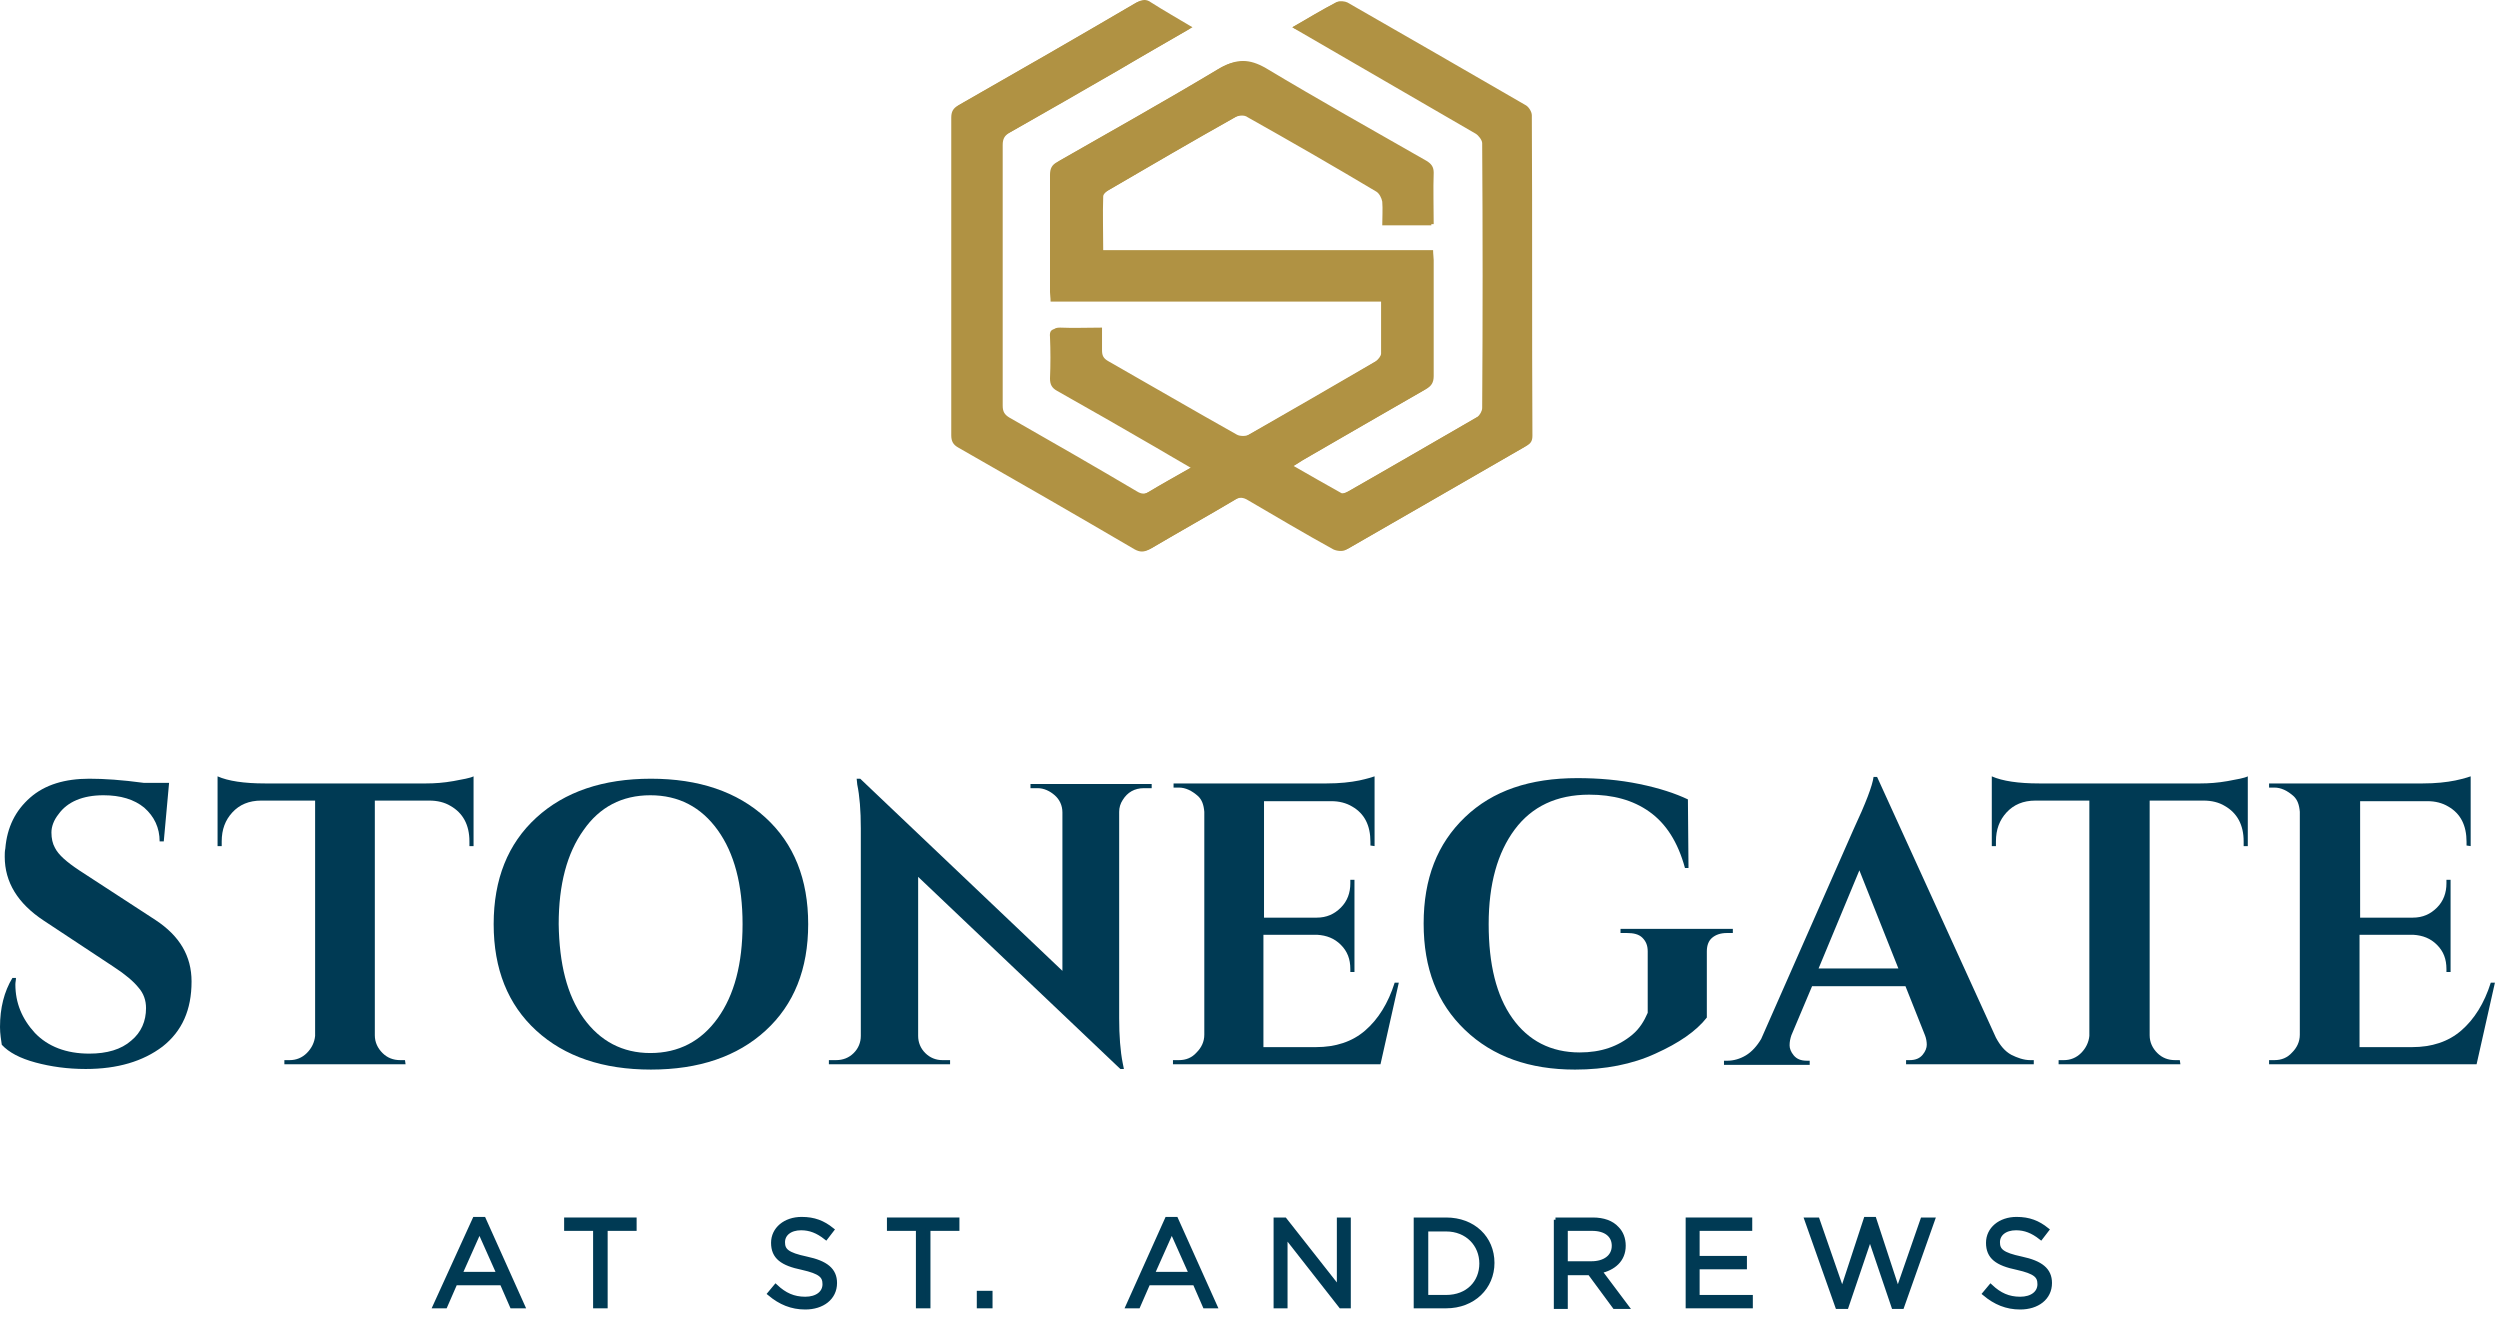 <?xml version="1.0" encoding="UTF-8"?>
<svg xmlns="http://www.w3.org/2000/svg" width="262" height="138" viewBox="0 0 262 138" fill="none">
  <path d="M49.753 127.768H50.683L54.772 136.876H53.657L52.603 134.46H47.709L46.655 136.876H45.602L49.753 127.768ZM52.294 133.53L50.249 128.945L48.204 133.53H52.294Z" fill="#003A54" stroke="#003A54" stroke-width="0.472" stroke-miterlimit="10"></path>
  <path d="M62.393 128.759H59.357V127.83H66.482V128.759H63.446V136.876H62.393V128.759Z" fill="#003A54" stroke="#003A54" stroke-width="0.472" stroke-miterlimit="10"></path>
  <path d="M80.671 135.575L81.29 134.831C82.22 135.699 83.149 136.133 84.388 136.133C85.628 136.133 86.433 135.513 86.433 134.584C86.433 133.716 85.999 133.282 84.079 132.849C81.972 132.415 81.043 131.733 81.043 130.246C81.043 128.821 82.282 127.768 84.017 127.768C85.318 127.768 86.247 128.14 87.177 128.883L86.557 129.689C85.69 129.007 84.884 128.697 83.955 128.697C82.778 128.697 82.034 129.317 82.034 130.184C82.034 131.052 82.468 131.486 84.512 131.919C86.557 132.353 87.486 133.097 87.486 134.46C87.486 136.009 86.185 137 84.388 137C82.963 137 81.786 136.504 80.671 135.575Z" fill="#003A54" stroke="#003A54" stroke-width="0.472" stroke-miterlimit="10"></path>
  <path d="M96.223 128.759H93.187V127.83H100.312V128.759H97.276V136.876H96.223V128.759Z" fill="#003A54" stroke="#003A54" stroke-width="0.472" stroke-miterlimit="10"></path>
  <path d="M102.604 135.513H103.782V136.876H102.604V135.513Z" fill="#003A54" stroke="#003A54" stroke-width="0.472" stroke-miterlimit="10"></path>
  <path d="M122.307 127.768H123.237L127.326 136.876H126.273L125.22 134.46H120.325L119.271 136.876H118.218L122.307 127.768ZM124.848 133.53L122.803 128.945L120.758 133.53H124.848Z" fill="#003A54" stroke="#003A54" stroke-width="0.472" stroke-miterlimit="10"></path>
  <path d="M133.708 127.83H134.637L140.338 135.079V127.83H141.329V136.876H140.523L134.699 129.441V136.876H133.708V127.83Z" fill="#003A54" stroke="#003A54" stroke-width="0.472" stroke-miterlimit="10"></path>
  <path d="M148.392 127.83H151.552C154.402 127.83 156.385 129.751 156.385 132.353C156.385 134.893 154.402 136.876 151.552 136.876H148.392V127.83ZM151.552 135.947C153.845 135.947 155.27 134.398 155.27 132.415C155.27 130.432 153.783 128.821 151.552 128.821H149.446V135.947H151.552Z" fill="#003A54" stroke="#003A54" stroke-width="0.472" stroke-miterlimit="10"></path>
  <path d="M163.015 127.83H166.918C168.033 127.83 168.901 128.14 169.458 128.759C169.892 129.193 170.14 129.813 170.14 130.556C170.14 132.043 169.087 132.911 167.662 133.221L170.45 136.938H169.211L166.608 133.406H164.068V136.938H163.077V127.83H163.015ZM166.794 132.415C168.157 132.415 169.149 131.734 169.149 130.556C169.149 129.441 168.281 128.759 166.856 128.759H164.068V132.415H166.794Z" fill="#003A54" stroke="#003A54" stroke-width="0.472" stroke-miterlimit="10"></path>
  <path d="M176.893 127.83H183.399V128.759H177.885V131.857H182.842V132.787H177.885V135.947H183.461V136.876H176.893V127.83Z" fill="#003A54" stroke="#003A54" stroke-width="0.472" stroke-miterlimit="10"></path>
  <path d="M189.347 127.83H190.463L193.065 135.327L195.543 127.768H196.411L198.889 135.327L201.491 127.83H202.545L199.323 136.938H198.455L195.977 129.627L193.499 136.938H192.569L189.347 127.83Z" fill="#003A54" stroke="#003A54" stroke-width="0.472" stroke-miterlimit="10"></path>
  <path d="M207.997 135.575L208.617 134.831C209.546 135.699 210.475 136.133 211.715 136.133C212.954 136.133 213.759 135.513 213.759 134.584C213.759 133.716 213.325 133.282 211.405 132.849C209.298 132.415 208.369 131.733 208.369 130.246C208.369 128.821 209.608 127.768 211.343 127.768C212.644 127.768 213.573 128.14 214.503 128.883L213.883 129.689C213.016 129.007 212.21 128.697 211.281 128.697C210.104 128.697 209.36 129.317 209.36 130.184C209.36 131.052 209.794 131.486 211.838 131.919C213.883 132.353 214.813 133.097 214.813 134.46C214.813 136.009 213.511 137 211.715 137C210.289 137 209.112 136.504 207.997 135.575Z" fill="#003A54" stroke="#003A54" stroke-width="0.472" stroke-miterlimit="10"></path>
  <path d="M0 107.631C0 105.649 0.434 103.914 1.301 102.489H1.673C1.673 102.737 1.611 102.922 1.611 103.17C1.611 105.091 2.292 106.764 3.656 108.251C5.019 109.676 6.939 110.42 9.356 110.42C11.215 110.42 12.702 109.986 13.755 109.056C14.808 108.189 15.304 107.012 15.304 105.649C15.304 104.843 15.056 104.1 14.498 103.48C14.003 102.861 13.135 102.117 11.896 101.312L4.585 96.479C1.859 94.682 0.496 92.451 0.496 89.787C0.496 89.477 0.496 89.23 0.558 88.92C0.744 86.689 1.611 84.954 3.16 83.591C4.709 82.228 6.816 81.609 9.356 81.609C10.905 81.609 12.764 81.732 15.056 82.042H17.72L17.163 88.176H16.729C16.729 86.751 16.171 85.574 15.118 84.644C14.065 83.777 12.64 83.343 10.843 83.343C8.674 83.343 7.063 84.025 6.134 85.326C5.638 85.946 5.39 86.627 5.39 87.247C5.39 87.866 5.514 88.424 5.762 88.858C6.134 89.601 7.001 90.345 8.303 91.212L16.295 96.417C18.836 98.09 20.075 100.196 20.075 102.861C20.075 105.835 19.083 108.065 17.039 109.676C14.994 111.225 12.33 112.03 8.984 112.03C7.063 112.03 5.328 111.783 3.718 111.349C2.107 110.915 0.929 110.296 0.186 109.49C0.124 108.994 0 108.375 0 107.631Z" fill="#003A54"></path>
  <path d="M39.282 83.901V108.499C39.282 109.242 39.592 109.862 40.088 110.358C40.583 110.853 41.203 111.101 41.946 111.101H42.442L42.504 111.535H29.802V111.101H30.36C31.042 111.101 31.661 110.853 32.157 110.358C32.653 109.862 32.962 109.242 33.024 108.561V83.901H27.386C26.085 83.901 25.093 84.335 24.35 85.14C23.607 85.946 23.235 86.937 23.235 88.176V88.672H22.801V81.361C23.916 81.856 25.589 82.104 27.758 82.104H44.673C45.54 82.104 46.469 82.042 47.523 81.856C48.514 81.671 49.258 81.547 49.629 81.361V88.672H49.196V88.176C49.196 86.441 48.514 85.202 47.213 84.459C46.593 84.087 45.85 83.901 44.982 83.901H39.282Z" fill="#003A54"></path>
  <path d="M56.197 85.698C59.171 82.972 63.198 81.609 68.217 81.609C73.236 81.609 77.263 82.972 80.237 85.698C83.211 88.424 84.698 92.142 84.698 96.85C84.698 101.559 83.211 105.277 80.237 108.003C77.263 110.729 73.236 112.092 68.217 112.092C63.198 112.092 59.171 110.729 56.197 108.003C53.223 105.277 51.736 101.559 51.736 96.85C51.736 92.142 53.223 88.424 56.197 85.698ZM61.154 106.702C62.889 109.118 65.243 110.358 68.155 110.358C71.129 110.358 73.484 109.118 75.219 106.702C76.953 104.286 77.821 101.002 77.821 96.85C77.821 92.699 76.953 89.415 75.219 86.999C73.484 84.583 71.129 83.343 68.155 83.343C65.181 83.343 62.827 84.583 61.154 86.999C59.419 89.415 58.551 92.699 58.551 96.85C58.613 101.002 59.419 104.286 61.154 106.702Z" fill="#003A54"></path>
  <path d="M119.891 82.6C118.9 82.6 118.156 83.034 117.66 83.839C117.413 84.211 117.289 84.644 117.289 85.078V106.702C117.289 108.561 117.413 110.172 117.66 111.411L117.784 112.03H117.413L96.222 91.894V108.561C96.222 109.242 96.47 109.862 96.966 110.358C97.462 110.853 98.081 111.101 98.763 111.101H99.568V111.535H86.867V111.101H87.61C88.354 111.101 88.973 110.853 89.469 110.358C89.965 109.862 90.213 109.242 90.213 108.561V86.813C90.213 84.954 90.089 83.405 89.841 82.228L89.779 81.609H90.15L111.341 101.745V85.14C111.341 84.397 111.031 83.777 110.535 83.343C110.039 82.91 109.42 82.6 108.738 82.6H107.995V82.166H120.696V82.6H119.891Z" fill="#003A54"></path>
  <path d="M123.547 111.101C124.29 111.101 124.91 110.853 125.405 110.296C125.901 109.8 126.211 109.18 126.211 108.437V85.078C126.149 84.335 125.963 83.839 125.591 83.467C124.91 82.848 124.228 82.538 123.547 82.538H122.989V82.104H139.036C140.399 82.104 141.515 81.98 142.444 81.794C143.312 81.609 143.869 81.423 144.055 81.361V88.672L143.621 88.61V88.238C143.621 86.503 143.002 85.264 141.701 84.521C141.081 84.149 140.338 83.963 139.532 83.963H132.469V96.169H137.983C139.036 96.169 139.842 95.797 140.523 95.116C141.205 94.434 141.515 93.567 141.515 92.575V92.204H141.948V101.869H141.515V101.559C141.515 100.506 141.205 99.701 140.523 99.019C139.842 98.338 139.036 98.028 138.045 97.966H132.407V109.738H137.921C139.966 109.738 141.701 109.18 143.064 108.003C144.427 106.826 145.48 105.153 146.162 102.984H146.595L144.675 111.535H122.927V111.101H123.547Z" fill="#003A54"></path>
  <path d="M165.059 112.093C160.288 112.093 156.447 110.729 153.535 107.941C150.623 105.153 149.198 101.497 149.198 96.789C149.198 92.08 150.623 88.424 153.535 85.636C156.447 82.848 160.35 81.547 165.307 81.547C167.538 81.547 169.706 81.733 171.813 82.166C173.919 82.6 175.592 83.158 176.893 83.777L176.955 90.964H176.584C175.84 88.238 174.601 86.317 172.866 85.078C171.131 83.839 169.025 83.281 166.546 83.281C163.139 83.281 160.536 84.521 158.739 86.937C156.943 89.353 156.013 92.637 156.013 96.85C156.013 101.064 156.819 104.348 158.492 106.702C160.164 109.057 162.519 110.296 165.555 110.296C167.785 110.296 169.582 109.676 171.069 108.437C171.813 107.817 172.308 107.012 172.68 106.144V99.701C172.68 99.081 172.494 98.647 172.123 98.276C171.751 97.904 171.193 97.78 170.512 97.78H169.83V97.346H181.602V97.78H180.983C180.301 97.78 179.806 97.966 179.434 98.276C179.062 98.585 178.876 99.081 178.876 99.701V106.64C177.761 108.065 175.964 109.304 173.486 110.42C171.069 111.535 168.219 112.093 165.059 112.093Z" fill="#003A54"></path>
  <path d="M212.768 111.101H213.14V111.535H199.756V111.101H200.128C200.748 111.101 201.181 110.915 201.491 110.543C201.801 110.172 201.925 109.8 201.925 109.49C201.925 109.18 201.863 108.809 201.739 108.499L199.694 103.356H189.905L187.736 108.499C187.612 108.871 187.55 109.18 187.55 109.552C187.55 109.862 187.674 110.234 187.984 110.605C188.294 110.977 188.728 111.163 189.347 111.163H189.657V111.597H180.673V111.163H181.045C181.664 111.163 182.346 110.977 182.965 110.605C183.585 110.234 184.143 109.614 184.576 108.871L194.242 86.937C195.543 84.149 196.225 82.352 196.349 81.423H196.72L209.174 108.747C209.608 109.552 210.104 110.172 210.785 110.543C211.405 110.853 212.086 111.101 212.768 111.101ZM190.586 101.497H198.951L194.862 91.212L190.586 101.497Z" fill="#003A54"></path>
  <path d="M225.284 83.901V108.499C225.284 109.242 225.593 109.862 226.089 110.358C226.585 110.853 227.204 111.101 227.948 111.101H228.443L228.505 111.535H215.742V111.101H216.299C216.981 111.101 217.601 110.853 218.096 110.358C218.592 109.862 218.902 109.242 218.964 108.561V83.901H213.325C212.024 83.901 211.033 84.335 210.289 85.14C209.546 85.946 209.174 86.937 209.174 88.176V88.672H208.74V81.361C209.856 81.856 211.529 82.104 213.697 82.104H230.612C231.479 82.104 232.409 82.042 233.462 81.856C234.453 81.671 235.197 81.547 235.569 81.361V88.672H235.135V88.176C235.135 86.441 234.453 85.202 233.152 84.459C232.533 84.087 231.789 83.901 230.922 83.901H225.284Z" fill="#003A54"></path>
  <path d="M238.357 111.101C239.1 111.101 239.72 110.853 240.216 110.296C240.711 109.8 241.021 109.18 241.021 108.437V85.078C240.959 84.335 240.773 83.839 240.402 83.467C239.72 82.848 239.038 82.538 238.357 82.538H237.799V82.104H253.909C255.272 82.104 256.387 81.98 257.316 81.794C258.184 81.609 258.741 81.423 258.927 81.361V88.672L258.494 88.61V88.238C258.494 86.503 257.874 85.264 256.573 84.521C255.953 84.149 255.21 83.963 254.404 83.963H247.341V96.169H252.855C253.909 96.169 254.714 95.797 255.396 95.116C256.077 94.434 256.387 93.567 256.387 92.575V92.204H256.821V101.869H256.387V101.559C256.387 100.506 256.077 99.701 255.396 99.019C254.714 98.338 253.909 98.028 252.917 97.966H247.279V109.738H252.793C254.838 109.738 256.573 109.18 257.936 108.003C259.299 106.826 260.352 105.153 261.034 102.984H261.468L259.547 111.535H237.799V111.101H238.357Z" fill="#003A54"></path>
  <path d="M135.443 2.858C135.753 3.044 135.938 3.168 136.062 3.23C142.258 6.824 148.454 10.417 154.65 14.011C154.96 14.197 155.332 14.693 155.332 15.002C155.394 24.234 155.394 33.466 155.332 42.76C155.332 43.07 155.084 43.504 154.836 43.69C150.251 46.354 145.666 49.018 141.081 51.62C140.895 51.744 140.523 51.868 140.338 51.806C138.665 50.877 137.054 49.947 135.319 48.956C135.753 48.708 136.062 48.522 136.31 48.336C140.585 45.858 144.923 43.38 149.198 40.901C149.755 40.592 150.003 40.22 150.003 39.538C149.941 35.511 150.003 31.422 150.003 27.394C150.003 27.084 149.941 26.775 149.941 26.341C138.417 26.341 126.892 26.341 115.368 26.341C115.368 24.358 115.368 22.561 115.368 20.703C115.368 20.455 115.74 20.145 115.988 20.021C120.449 17.419 124.91 14.816 129.433 12.276C129.805 12.09 130.424 12.028 130.734 12.276C135.257 14.816 139.78 17.419 144.241 20.083C144.551 20.269 144.799 20.765 144.861 21.136C144.923 21.942 144.861 22.747 144.861 23.615C146.657 23.615 148.268 23.615 150.003 23.615C150.003 21.756 150.003 20.021 150.003 18.224C150.003 17.605 149.755 17.295 149.26 16.985C143.621 13.763 137.983 10.603 132.407 7.257C130.672 6.266 129.371 6.204 127.636 7.257C122.06 10.603 116.421 13.763 110.783 16.985C110.225 17.295 110.04 17.667 110.04 18.348C110.04 22.438 110.04 26.527 110.04 30.616C110.04 30.926 110.101 31.174 110.101 31.607C121.688 31.607 133.15 31.607 144.737 31.607C144.737 33.528 144.737 35.263 144.737 37.06C144.737 37.308 144.427 37.679 144.179 37.865C139.718 40.468 135.195 43.07 130.672 45.672C130.362 45.858 129.681 45.858 129.371 45.672C124.848 43.132 120.449 40.53 115.926 37.989C115.43 37.679 115.244 37.37 115.244 36.812C115.306 36.069 115.244 35.325 115.244 34.458C113.695 34.458 112.27 34.458 110.845 34.458C110.163 34.458 109.978 34.705 110.04 35.325C110.101 36.75 110.101 38.237 110.04 39.662C110.04 40.282 110.225 40.654 110.783 40.963C114.191 42.884 117.661 44.867 121.068 46.849C122.245 47.531 123.485 48.274 124.786 49.018C123.175 49.947 121.688 50.753 120.263 51.62C119.767 51.93 119.395 51.93 118.9 51.62C114.439 49.018 109.978 46.416 105.517 43.875C105.021 43.566 104.835 43.256 104.835 42.636C104.835 33.528 104.835 24.42 104.835 15.312C104.835 14.693 105.021 14.321 105.578 14.011C109.42 11.842 113.199 9.612 117.041 7.443C119.581 5.956 122.06 4.531 124.724 2.982C123.175 2.053 121.75 1.247 120.387 0.38C119.829 0.008 119.395 0.07 118.9 0.38C112.766 3.974 106.632 7.505 100.436 11.037C99.878 11.347 99.692 11.719 99.692 12.338C99.692 23.429 99.692 34.52 99.692 45.61C99.692 46.23 99.878 46.602 100.436 46.911C106.632 50.443 112.766 53.975 118.9 57.568C119.457 57.878 119.891 57.878 120.449 57.568C123.423 55.834 126.397 54.161 129.309 52.426C129.866 52.054 130.3 52.116 130.796 52.426C133.77 54.161 136.682 55.895 139.718 57.568C140.09 57.754 140.709 57.816 141.019 57.63C147.277 54.037 153.535 50.443 159.731 46.849C160.164 46.602 160.35 46.292 160.35 45.796C160.35 34.581 160.35 23.429 160.288 12.214C160.288 11.842 159.979 11.347 159.669 11.161C153.473 7.505 147.215 3.912 140.957 0.38C140.647 0.194 140.152 0.132 139.904 0.318C138.603 1 137.116 1.867 135.443 2.858Z" fill="#B09243"></path>
  <path d="M135.443 2.858C137.116 1.929 138.603 1 140.152 0.194C140.399 0.07 140.957 0.132 141.205 0.256C147.463 3.85 153.721 7.443 159.917 11.037C160.226 11.223 160.536 11.719 160.536 12.09C160.598 23.305 160.536 34.458 160.598 45.672C160.598 46.23 160.412 46.478 159.979 46.725C153.721 50.319 147.525 53.913 141.267 57.506C140.957 57.692 140.276 57.63 139.966 57.444C136.992 55.772 134.018 54.099 131.044 52.302C130.486 51.992 130.114 51.93 129.557 52.302C126.645 54.037 123.609 55.71 120.696 57.444C120.139 57.754 119.705 57.816 119.147 57.444C113.014 53.851 106.88 50.319 100.684 46.787C100.126 46.478 99.94 46.106 99.94 45.486C99.94 34.396 99.94 23.305 99.94 12.214C99.94 11.595 100.126 11.223 100.684 10.913C106.88 7.381 113.014 3.85 119.147 0.256C119.705 -0.054 120.139 -0.116 120.635 0.256C121.998 1.124 123.423 1.929 124.972 2.858C122.307 4.407 119.767 5.832 117.289 7.319C113.447 9.55 109.668 11.719 105.826 13.887C105.269 14.197 105.083 14.569 105.083 15.188C105.083 24.296 105.083 33.404 105.083 42.512C105.083 43.132 105.269 43.442 105.764 43.751C110.225 46.292 114.748 48.894 119.147 51.496C119.643 51.806 120.015 51.806 120.511 51.496C121.936 50.629 123.423 49.823 125.034 48.894C123.732 48.089 122.493 47.407 121.316 46.725C117.908 44.743 114.501 42.76 111.031 40.839C110.473 40.53 110.225 40.158 110.287 39.538C110.349 38.113 110.349 36.626 110.287 35.201C110.287 34.581 110.411 34.334 111.093 34.334C112.518 34.396 113.881 34.334 115.492 34.334C115.492 35.201 115.492 35.945 115.492 36.688C115.492 37.246 115.616 37.556 116.173 37.865C120.635 40.406 125.096 43.008 129.619 45.548C129.928 45.734 130.61 45.734 130.92 45.548C135.443 43.008 139.966 40.406 144.427 37.741C144.675 37.556 144.984 37.246 144.984 36.936C145.046 35.139 144.984 33.404 144.984 31.483C133.398 31.483 121.936 31.483 110.349 31.483C110.349 31.05 110.287 30.802 110.287 30.492C110.287 26.403 110.287 22.314 110.287 18.224C110.287 17.605 110.473 17.233 111.031 16.861C116.669 13.639 122.307 10.479 127.884 7.134C129.619 6.142 130.92 6.142 132.655 7.134C138.231 10.479 143.869 13.639 149.507 16.861C150.003 17.171 150.251 17.481 150.251 18.1C150.189 19.897 150.251 21.632 150.251 23.491C148.516 23.491 146.843 23.491 145.108 23.491C145.108 22.685 145.17 21.818 145.108 21.012C145.046 20.641 144.799 20.145 144.489 19.959C140.028 17.357 135.505 14.755 130.982 12.152C130.672 11.966 129.99 11.966 129.681 12.152C125.158 14.693 120.696 17.295 116.235 19.897C115.988 20.021 115.616 20.331 115.616 20.579C115.554 22.438 115.616 24.234 115.616 26.217C127.202 26.217 138.665 26.217 150.189 26.217C150.189 26.651 150.251 26.96 150.251 27.27C150.251 31.298 150.251 35.387 150.251 39.414C150.251 40.096 150.003 40.468 149.446 40.777C145.108 43.256 140.833 45.734 136.558 48.212C136.248 48.398 136 48.584 135.567 48.832C137.302 49.823 138.912 50.753 140.585 51.682C140.771 51.744 141.081 51.62 141.329 51.496C145.914 48.832 150.499 46.23 155.084 43.566C155.332 43.442 155.579 42.946 155.579 42.636C155.579 33.404 155.579 24.172 155.579 14.879C155.579 14.569 155.208 14.073 154.898 13.887C148.702 10.293 142.506 6.7 136.31 3.106C135.876 3.106 135.753 3.044 135.443 2.858Z" fill="#B09243"></path>
</svg>
